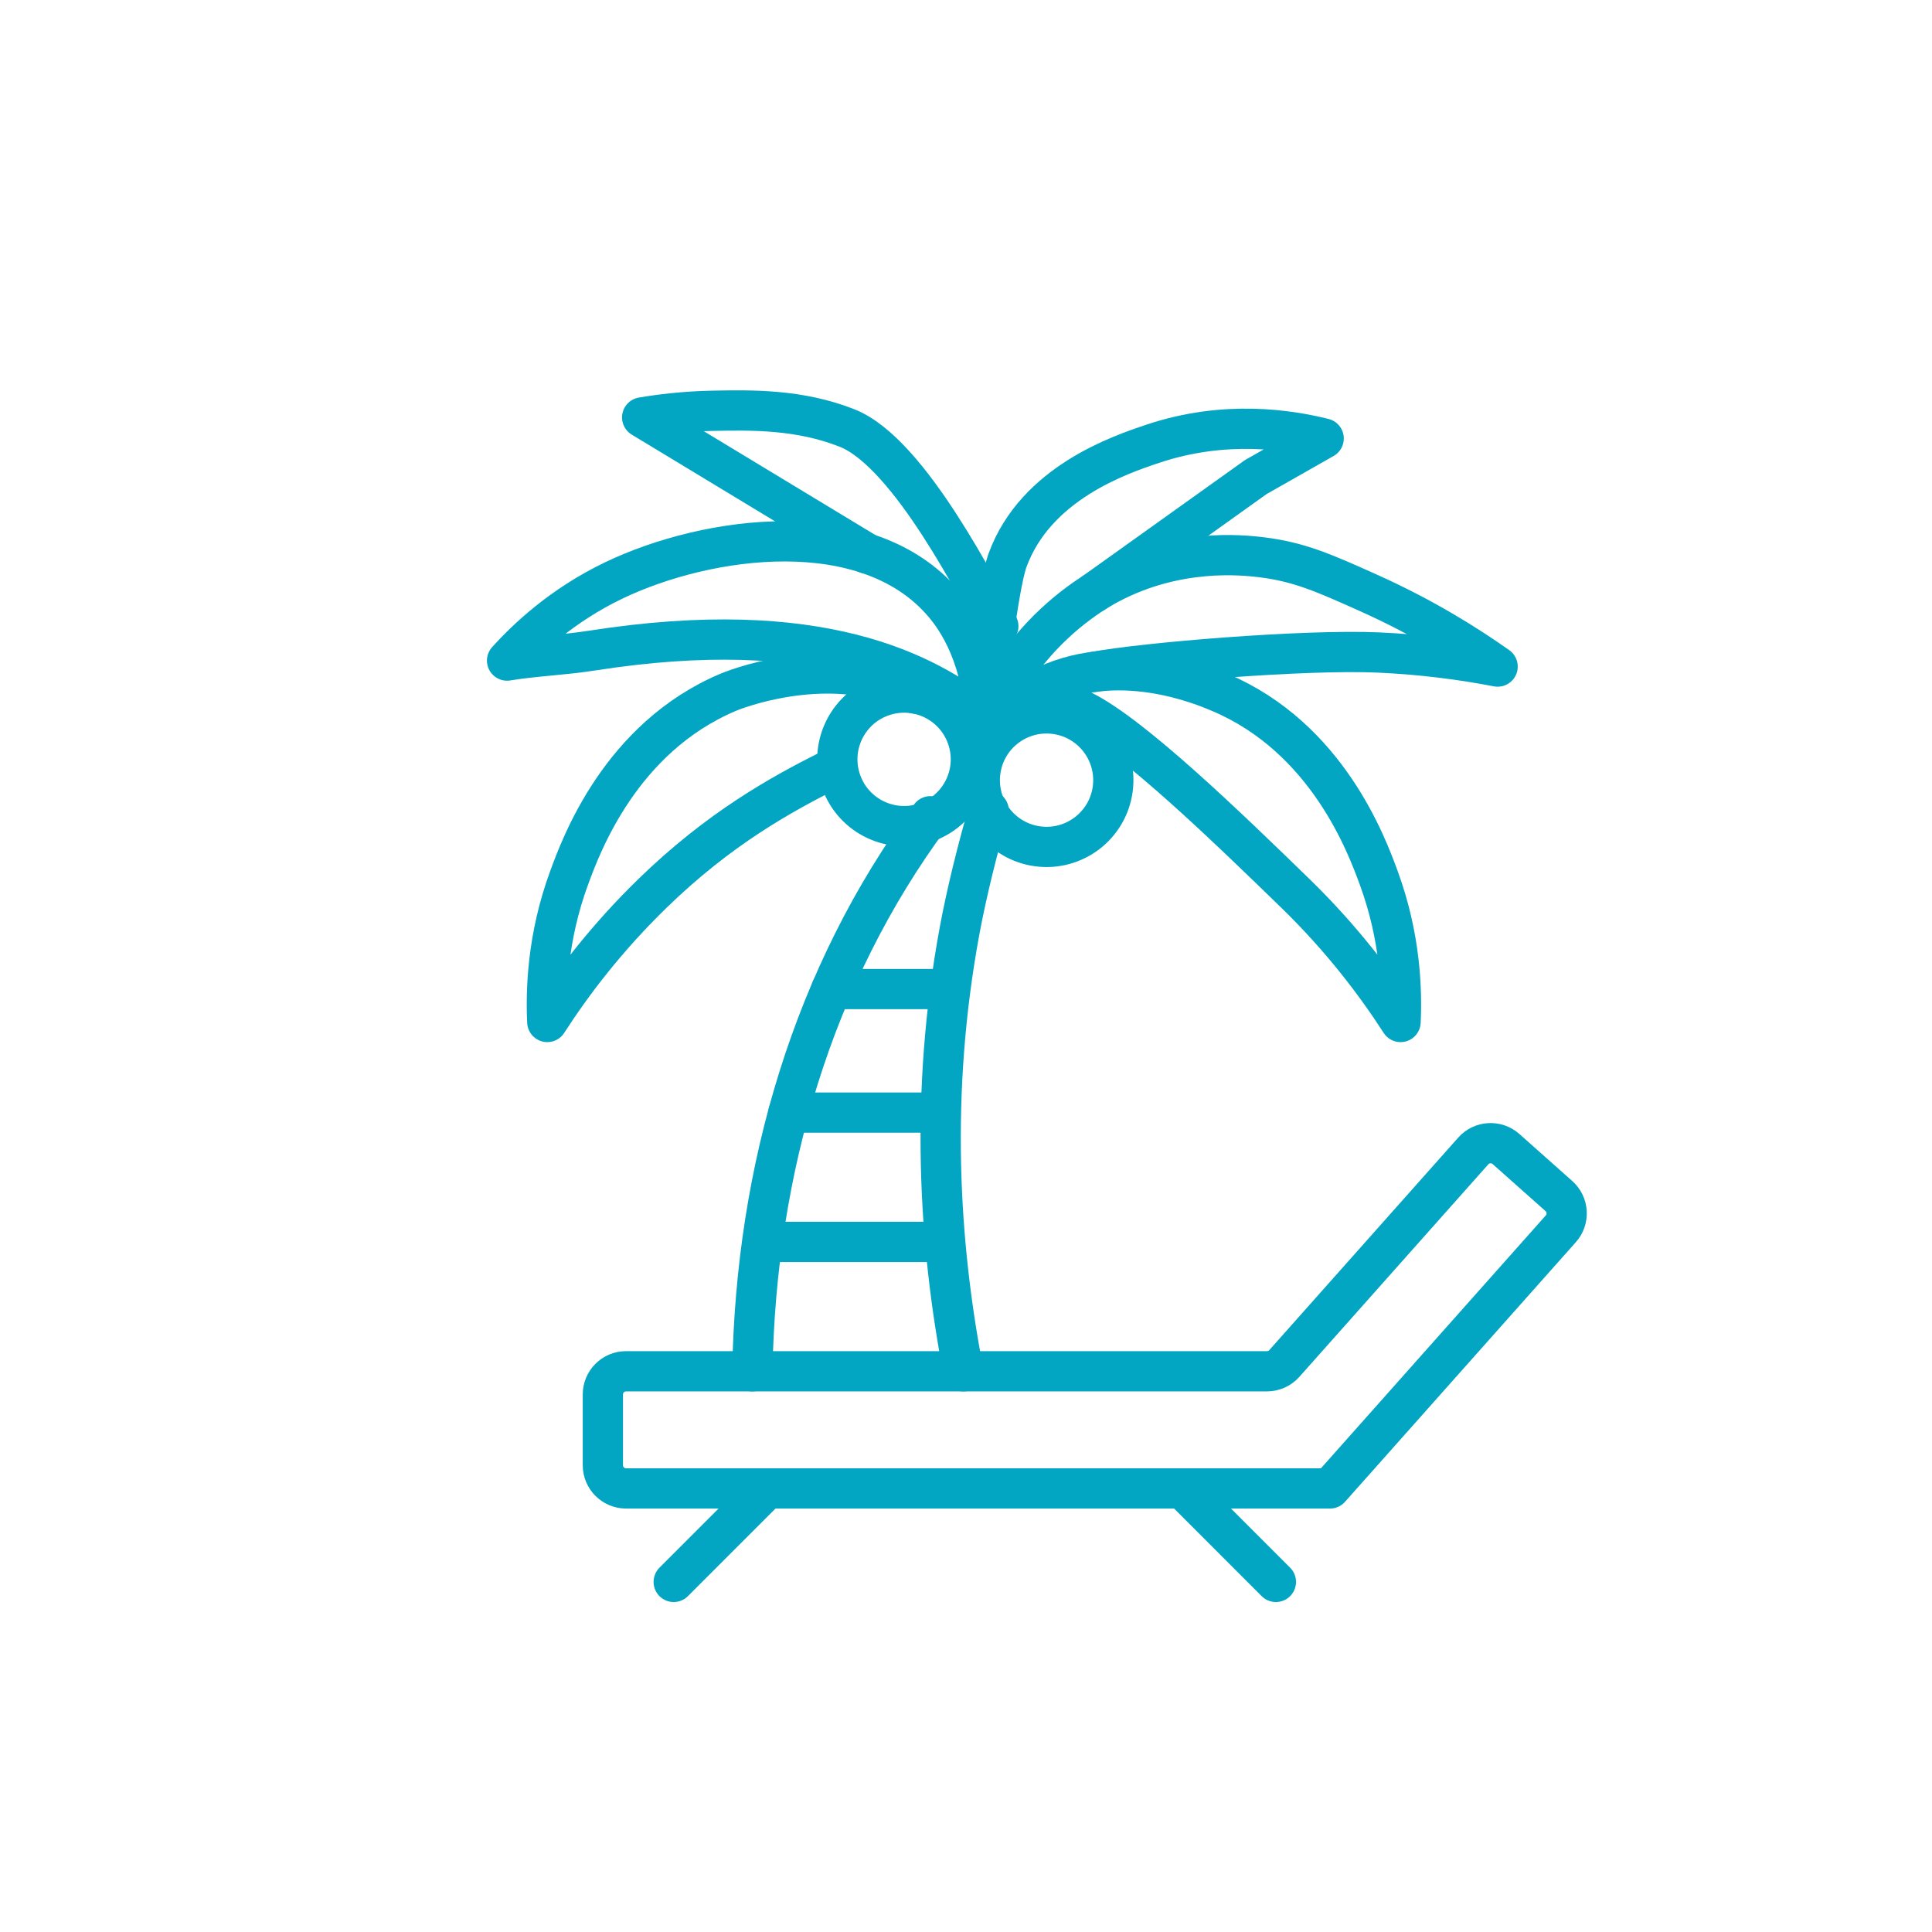 <?xml version="1.0" encoding="UTF-8"?>
<svg xmlns="http://www.w3.org/2000/svg" xmlns:xlink="http://www.w3.org/1999/xlink" width="120px" height="120px" viewBox="0 0 120 120" version="1.1">
  <!-- Generator: Sketch 57.1 (83088) - https://sketch.com -->
  <title>Icon / Tropical</title>
  <desc>Created with Sketch.</desc>
  <g id="Icon-/-Tropical" stroke="none" stroke-width="1" fill="none" fill-rule="evenodd">
    <g id="Group">
      <g id="Icon"></g>
      <g id="Group-33" transform="translate(31, 25)" stroke="#02A6C3" stroke-linecap="round" stroke-linejoin="round" stroke-width="2.5">
        <path d="M15.73,60.172 C15.946,47.662 19.491,35.559 26.787,25.699" id="Stroke-1"></path>
        <path d="M30.408,25.346 C29.768,27.535 29.053,30.365 28.602,32.804 C26.729,42.93 27.311,52.269 28.835,60.172" id="Stroke-3"></path>
        <path d="M33.463,27.568 C31.193,27.27 29.594,25.187 29.893,22.916 C30.191,20.646 32.273,19.048 34.544,19.346 C36.815,19.645 38.413,21.728 38.115,23.998 C37.816,26.268 35.734,27.866 33.463,27.568 Z" id="Stroke-5"></path>
        <path d="M30.218,20.499 C30.185,15.871 28.403,13.419 27.62,12.496 C22.861,6.891 12.969,8.258 7.146,11.041 C3.869,12.608 1.684,14.718 0.495,16.03 C2.16,15.752 3.947,15.694 5.795,15.406 C19.855,13.212 26.543,16.756 30.196,19.731" id="Stroke-7"></path>
        <path d="M30.196,19.73 C30.695,19.248 32.513,18.34 33.544,17.796 C38.326,15.277 43.725,17.563 44.768,18.005 C51.447,20.832 53.896,27.508 54.641,29.541 C55.996,33.238 56.083,36.519 55.992,38.478 C54.467,36.111 52.345,33.295 49.445,30.476 C45.315,26.461 39.384,20.711 36.255,19.148" id="Stroke-9"></path>
        <path d="M25.848,18.077 C21.067,15.558 15.259,17.563 14.217,18.004 C7.537,20.832 5.089,27.508 4.344,29.54 C2.988,33.238 2.902,36.519 2.993,38.478 C4.517,36.112 6.64,33.295 9.541,30.476 C13.67,26.462 17.509,24.338 20.638,22.774" id="Stroke-11"></path>
        <path d="M30.196,19.73 C30.591,18.971 31.997,16.544 32.859,15.477 C34.994,12.836 37.362,11.543 37.9,11.259 C42.115,9.033 46.16,9.468 47.362,9.614 C49.694,9.896 51.255,10.597 53.997,11.825 C57.398,13.349 60.082,15.032 62.02,16.402 C59.848,15.984 57.363,15.651 54.614,15.528 C50.046,15.324 40.106,16.143 36.929,16.735" id="Stroke-13"></path>
        <path d="M30.196,19.73 C30.123,18.753 30.984,11.426 31.579,9.8 C33.334,5 38.581,3.24 40.591,2.566 C45.109,1.049 49.136,1.715 51.216,2.235 L46.999,4.632 L36.943,11.818" id="Stroke-15"></path>
        <path d="M31.008,13.893 C29.87,12.005 25.559,3.151 21.619,1.588 C18.656,0.412 15.661,0.469 13.309,0.513 C11.467,0.548 9.943,0.747 8.886,0.926 L22.864,9.386" id="Stroke-17"></path>
        <path d="M20.642,36.431 L27.833,36.431" id="Stroke-19"></path>
        <path d="M17.971,44.105 L26.787,44.105" id="Stroke-21"></path>
        <path d="M16.544,52.138 L27.427,52.138" id="Stroke-23"></path>
        <path d="M26.372,26.128 C24.183,26.8 21.863,25.57 21.192,23.381 C20.52,21.191 21.75,18.872 23.939,18.201 C26.129,17.529 28.448,18.759 29.119,20.949 C29.791,23.138 28.561,25.457 26.372,26.128 Z" id="Stroke-25"></path>
        <path d="M30.781,60.172 L7.886,60.172 C7.09,60.172 6.445,60.817 6.445,61.613 L6.445,66.007 C6.445,66.803 7.09,67.449 7.886,67.449 L51.591,67.449 L51.591,67.433 L51.608,67.449 L65.945,51.323 C66.474,50.729 66.421,49.818 65.826,49.289 L62.542,46.369 C61.947,45.841 61.037,45.894 60.508,46.488 L48.771,59.689 C48.498,59.996 48.106,60.172 47.694,60.172 L30.781,60.172" id="Stroke-27"></path>
        <path d="M16.651,67.448 L10.845,73.255" id="Stroke-29"></path>
        <path d="M42.442,67.448 L48.248,73.255" id="Stroke-31"></path>
      </g>
    </g>
  </g>
</svg>
